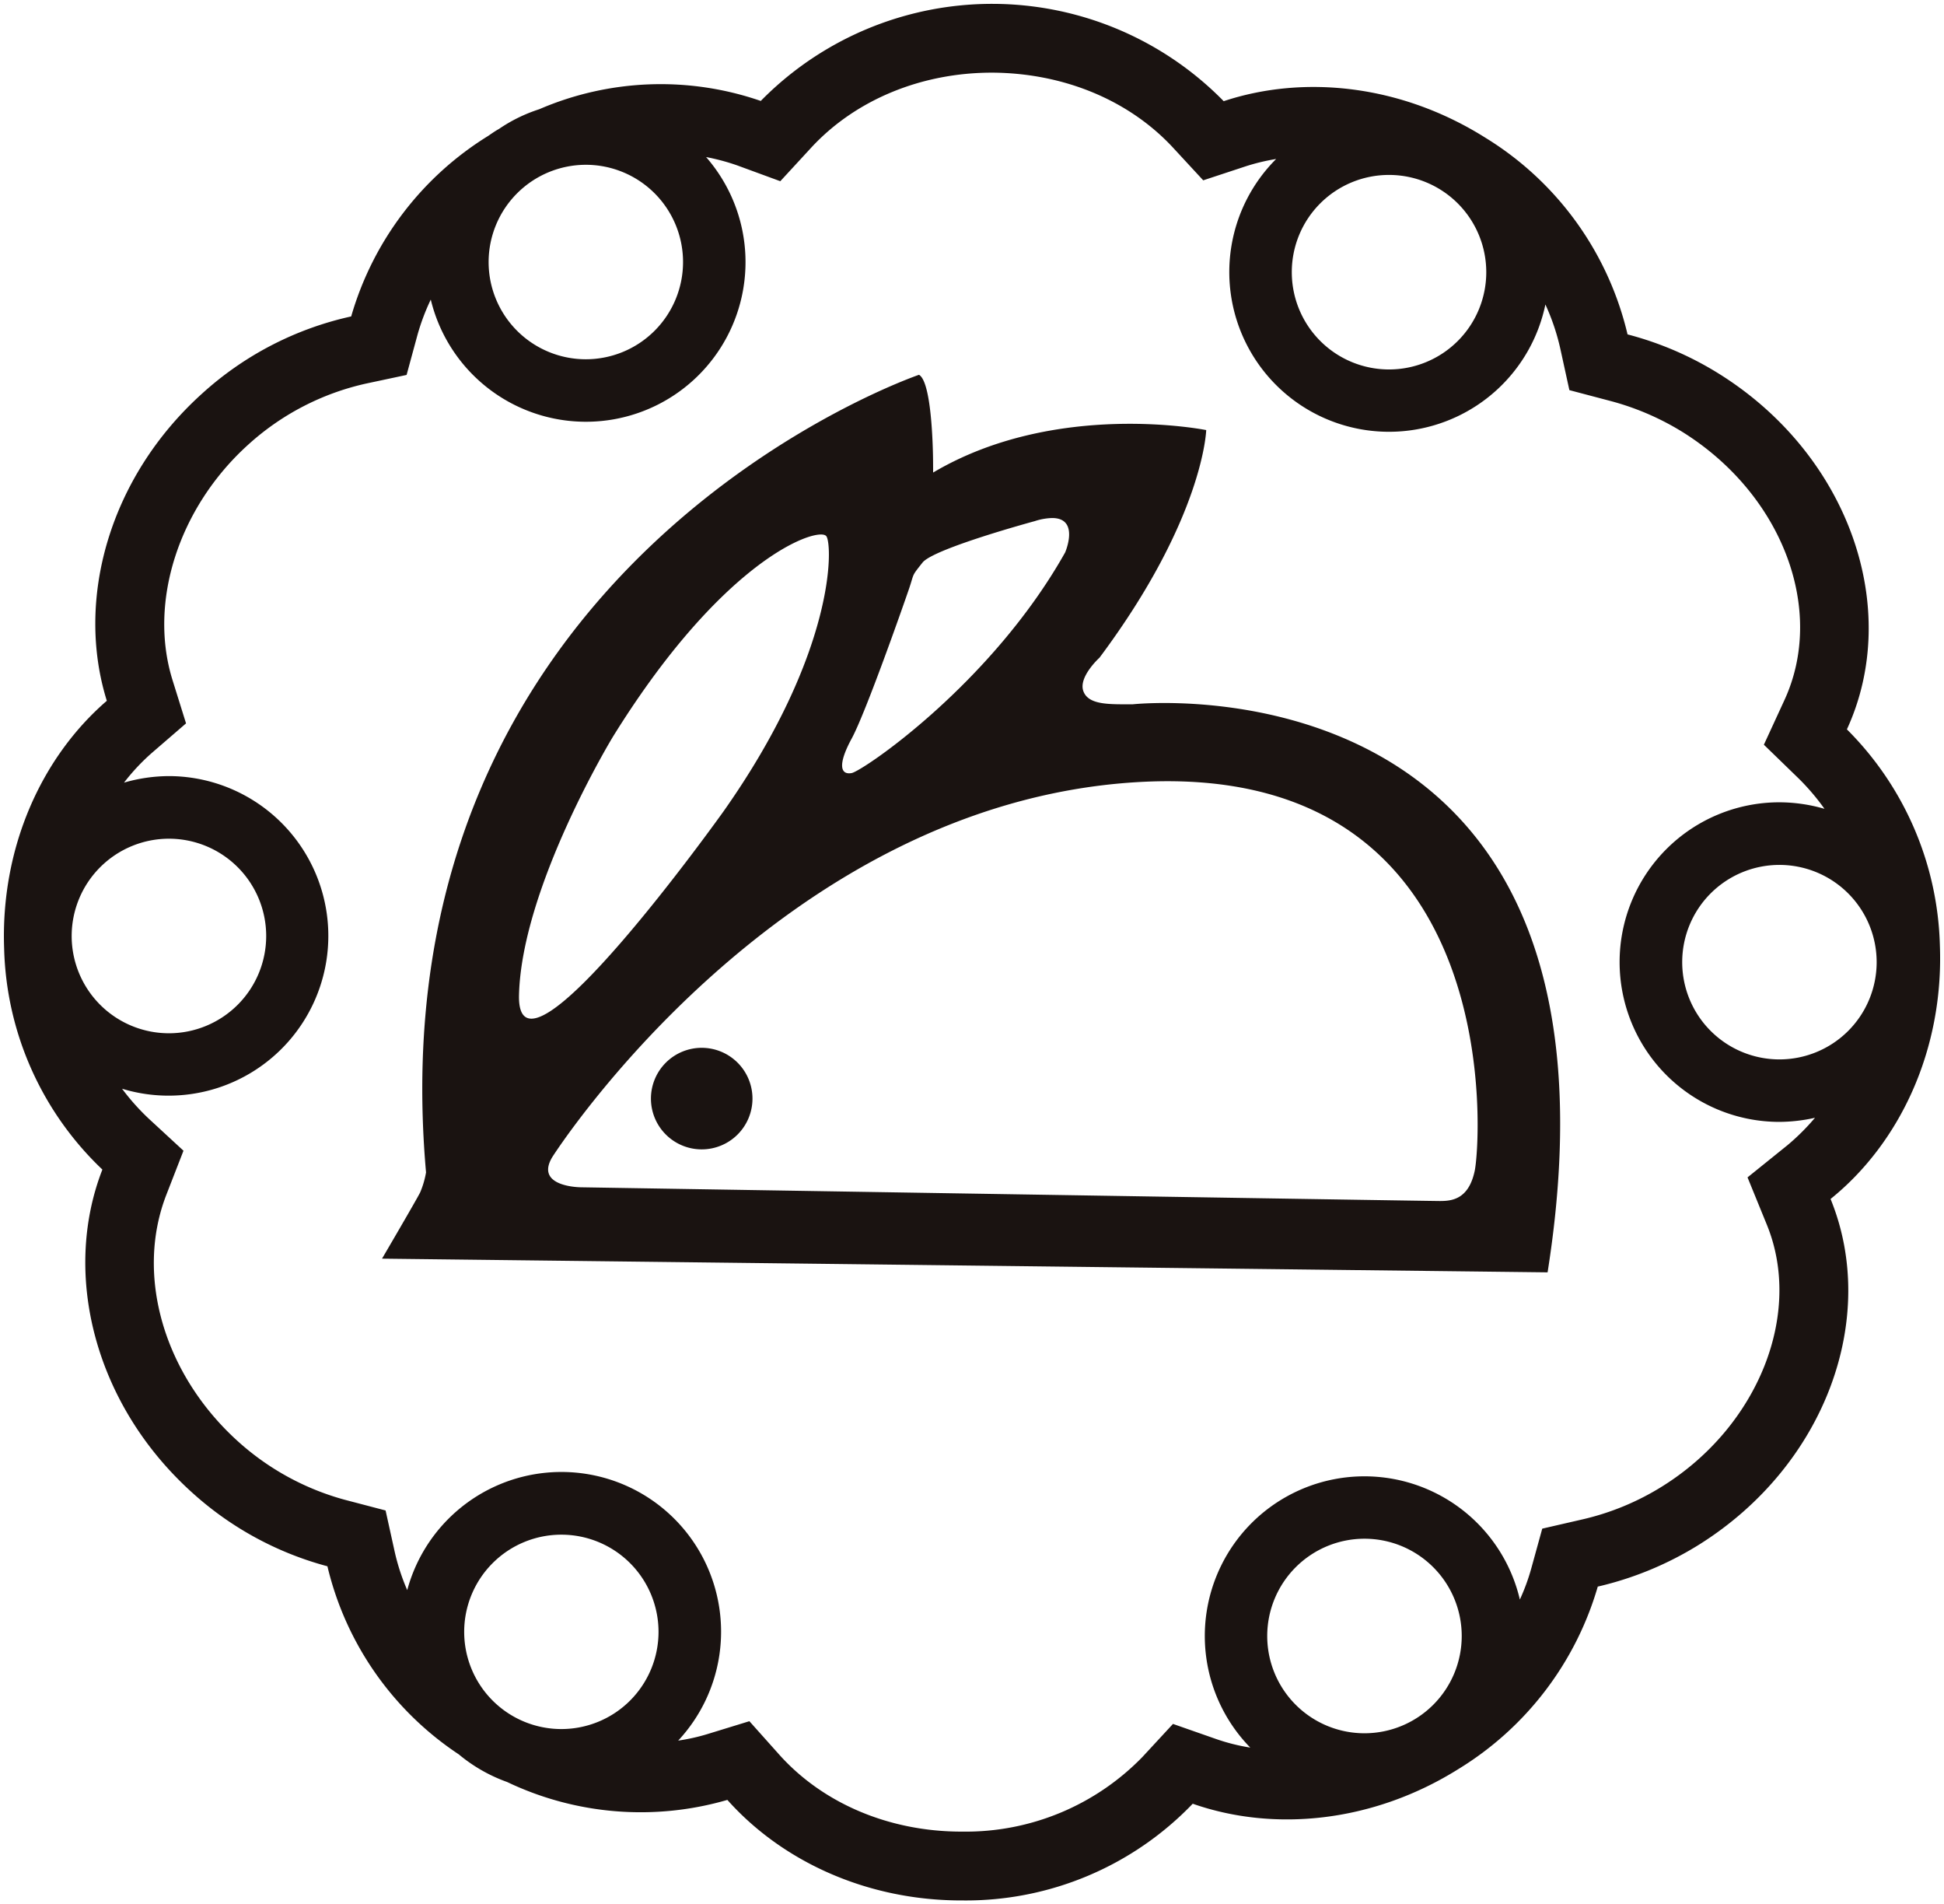 <svg xmlns="http://www.w3.org/2000/svg" width="251.008" height="245.831" viewBox="0 0 251.008 245.831">
  <path id="合体_35" data-name="合体 35" d="M93.41,231.85a40.062,40.062,0,0,1-28.438-2.312,20.553,20.553,0,0,1-6.243-3.569A40.3,40.3,0,0,1,41.77,201.69a42.2,42.2,0,0,1-17.479-9.523c-12.632-11.395-16.816-28.251-11.577-41.688A40.728,40.728,0,0,1,.029,121.954c-.474-13.015,4.814-24.7,13.258-31.988-4.078-13.069.3-28.838,12.3-39.657A42.093,42.093,0,0,1,44.84,40.347,40.611,40.611,0,0,1,62.5,17.062c.446-.3.867-.607,1.336-.869l.077-.043a20.123,20.123,0,0,1,5.2-2.546,39.6,39.6,0,0,1,28.61-1.074,41.869,41.869,0,0,1,59.774.031c10.431-3.452,22.934-2.11,33.759,4.7a40.724,40.724,0,0,1,18.385,25.406,42.613,42.613,0,0,1,11.916,5.149c16.76,10.529,23.545,30.325,16.408,45.837a40.859,40.859,0,0,1,12.005,27.9c.507,13.448-5.155,25.5-14.114,32.723,6.247,15.293-.607,34.32-16.907,44.576a43.1,43.1,0,0,1-13.152,5.462,40.993,40.993,0,0,1-17.943,23.521c-11.024,6.926-23.809,8.2-34.356,4.508a40.6,40.6,0,0,1-29.641,12.485h-.218C111.37,244.83,100.461,239.755,93.41,231.85Zm6.643-5.907c5.667,6.365,14.264,10,23.585,10h.187A31.8,31.8,0,0,0,147,226.31l3.949-4.269,5.486,1.92a25.734,25.734,0,0,0,4.493,1.136,20.612,20.612,0,1,1,34.809-19.112,26.736,26.736,0,0,0,1.484-4.053l1.408-5.1,5.152-1.185a33.712,33.712,0,0,0,10.438-4.332c12.324-7.741,18.091-22.231,13.415-33.7l-2.5-6.126,5.146-4.147a28.928,28.928,0,0,0,3.564-3.548,21.38,21.38,0,0,1-4.6.53,20.627,20.627,0,0,1,0-41.255,21.011,21.011,0,0,1,5.827.843,29.658,29.658,0,0,0-3.309-3.893l-4.517-4.383,2.637-5.724c5.393-11.645-.222-26.526-13.046-34.585a34.406,34.406,0,0,0-9.442-4.075l-5.263-1.39-1.16-5.3a28.574,28.574,0,0,0-1.937-5.756,20.622,20.622,0,1,1-34.763-18.782,26.948,26.948,0,0,0-4,.968l-5.418,1.786-3.882-4.2c-5.669-6.129-14.119-9.657-23.387-9.7-9.159,0-17.644,3.517-23.339,9.674l-4,4.34-5.549-2.036a28.145,28.145,0,0,0-4.033-1.082,20.608,20.608,0,1,1-35.548,18.4,28.288,28.288,0,0,0-1.7,4.5L51.994,47.9,46.73,49.022a33.419,33.419,0,0,0-15.194,7.886c-8.979,8.111-12.911,20.326-9.761,30.4l1.74,5.573L19.1,96.693a27.088,27.088,0,0,0-3.593,3.836,21.181,21.181,0,0,1,5.8-.843,20.626,20.626,0,1,1-6.052,40.358,29.409,29.409,0,0,0,3.474,3.89l4.456,4.112-2.2,5.656c-4.063,10.406-.353,23.216,9.24,31.868a33.828,33.828,0,0,0,13.817,7.544l5.239,1.373,1.17,5.3a27.566,27.566,0,0,0,1.625,4.981,20.617,20.617,0,1,1,34.985,19.426,25.585,25.585,0,0,0,3.735-.829l5.458-1.675Zm63.064-15.251a12.557,12.557,0,1,0,12.556-12.559A12.563,12.563,0,0,0,163.117,210.693ZM59.43,210.168a12.546,12.546,0,1,0,12.545-12.557A12.543,12.543,0,0,0,59.43,210.168ZM216.7,123.7a12.553,12.553,0,1,0,12.542-12.548A12.547,12.547,0,0,0,216.7,123.7ZM8.748,120.319a12.558,12.558,0,1,0,12.559-12.551A12.568,12.568,0,0,0,8.748,120.319ZM166.29,34.64A12.555,12.555,0,1,0,178.84,22.083,12.54,12.54,0,0,0,166.29,34.64ZM62.584,33.33A12.552,12.552,0,1,0,75.148,20.773,12.566,12.566,0,0,0,62.584,33.33ZM48.821,161.979s4.4-7.507,4.92-8.541a11.578,11.578,0,0,0,.762-2.592C47.53,71.939,118.155,47.883,118.155,47.883c1.817,1.022,1.817,11.383,1.817,11.383l.007,1.236c15.873-9.4,35.26-5.482,35.26-5.482s-.315,11.358-13.778,29.382c0,0-2.744,2.478-2.088,4.309s3.392,1.706,6.394,1.706c0,0,66.275-7.194,53.551,73.331Zm97.41-61.507c-46.447,2.839-75.42,48.386-75.42,48.386-2.358,3.91,3.726,3.91,3.726,3.91S183.851,154.54,185.4,154.54s3.729-.2,4.51-3.91c.766-3.628,4.11-50.283-39.66-50.283Q148.309,100.347,146.232,100.472ZM78.638,94.6S66.886,113.92,66.51,127.886C66.1,141.875,92.943,104.2,92.943,104.2,107.44,83.618,107,69.9,106.2,68.732c-.1-.148-.336-.234-.7-.234C102.566,68.5,91.526,73.819,78.638,94.6ZM133.1,66.773s-13.053,3.534-14.492,5.351-1.048,1.31-1.7,3.264c-.665,1.959-5.609,16.071-7.449,19.46s-1.433,4.71,0,4.446,18.022-11.5,27.566-28.479c0,0,1.925-4.443-1.682-4.443A7.837,7.837,0,0,0,133.1,66.773ZM83.543,141.311a6.555,6.555,0,1,1,6.56,6.562A6.555,6.555,0,0,1,83.543,141.311Z" transform="translate(0.506 0.5)" fill="#1a1311" stroke="rgba(0,0,0,0)" stroke-miterlimit="10" stroke-width="1"/>
</svg>
